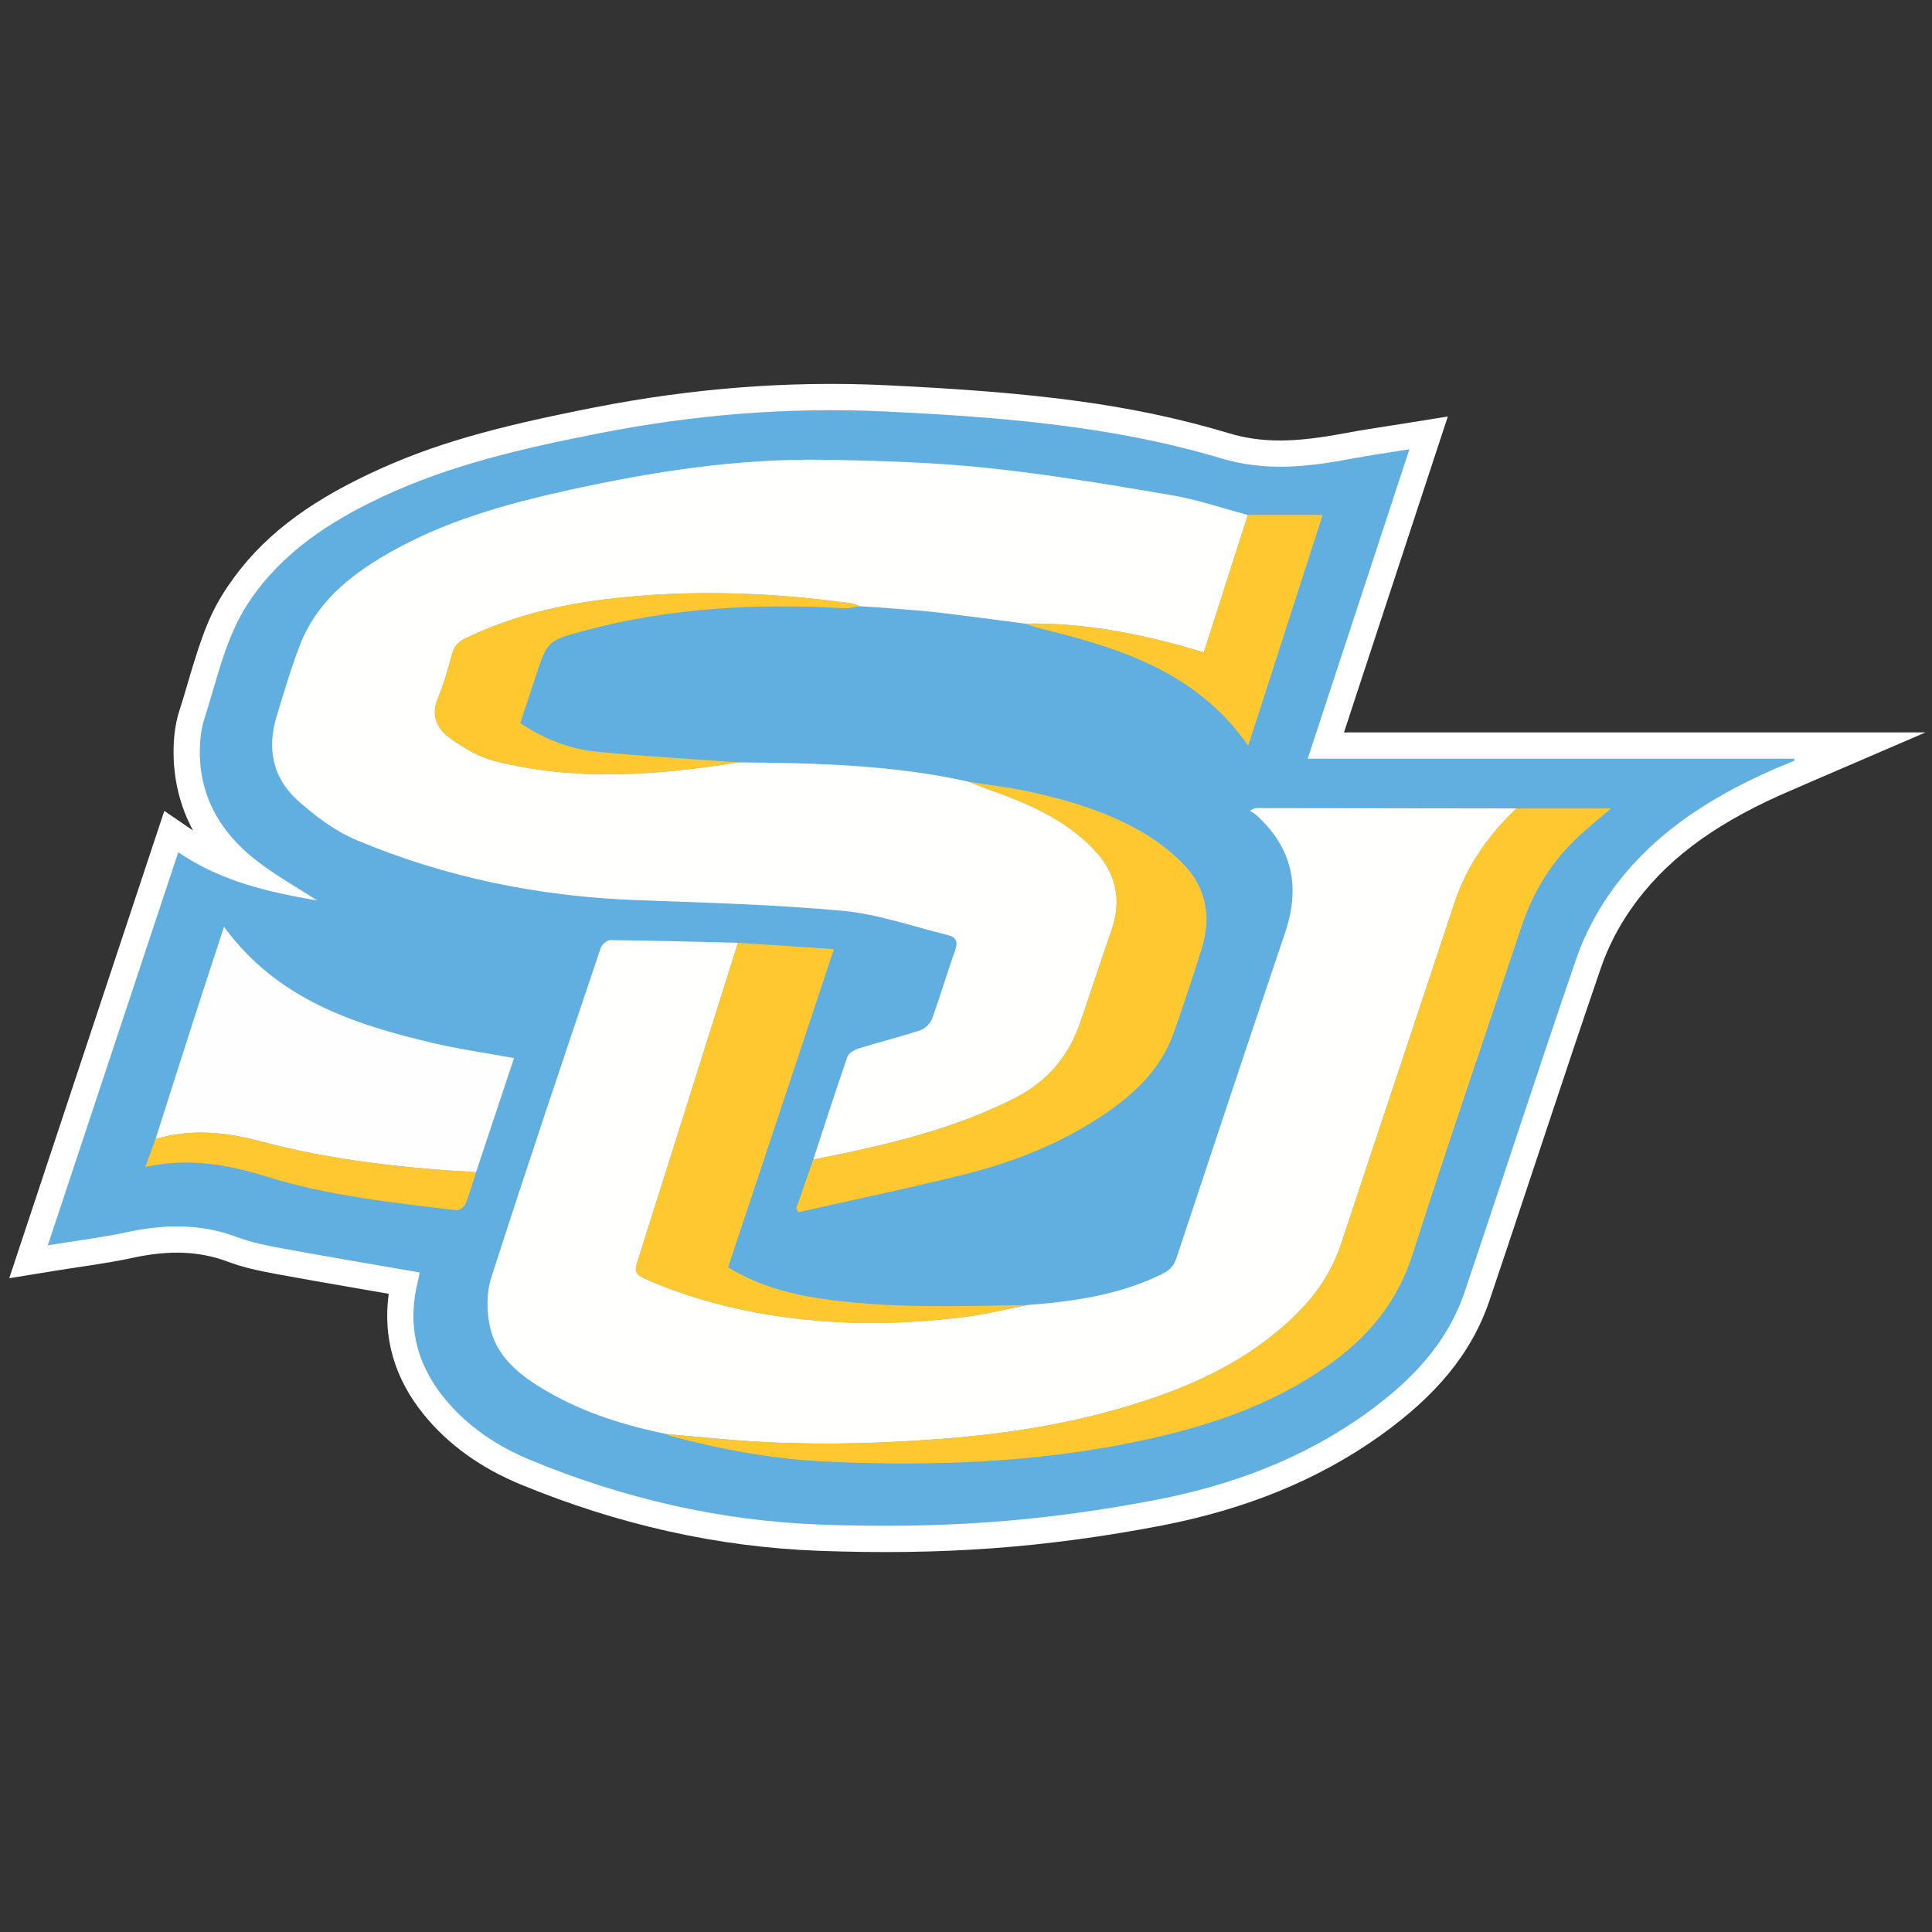 <?xml version="1.0" encoding="UTF-8"?>
<svg width="200px" height="200px" viewBox="0 0 200 200" version="1.1" xmlns="http://www.w3.org/2000/svg" xmlns:xlink="http://www.w3.org/1999/xlink">
    <rect x="0" y="0" width="200" height="200" fill="#333333" stroke="none"/>
    <!-- Generator: Sketch 54.1 (76490) - https://sketchapp.com -->
    <title>southern-u</title>
    <desc>Created with Sketch.</desc>
    <g id="southern-u" stroke="none" stroke-width="1" fill="none" fill-rule="evenodd">
        <g id="southern-u_BGD">
            <g id="Group-24" transform="translate(0, 39)">
                <path d="M37.847,94.521 C33.844,93.83 31.283,93.379 28.634,92.894 C26.442,92.49 25.006,92.144 23.548,91.597 C20.597,90.498 17.49,90.404 13.799,91.198 C12.319,91.516 10.958,91.747 8.59,92.105 C8.404,92.133 8.194,92.165 7.796,92.225 C7.473,92.274 7.234,92.31 6.998,92.346 C6.393,92.438 5.882,92.518 5.389,92.599 L0.958,93.321 L2.372,89.057 C7.69,73.026 11.83,60.548 15.875,48.366 L17.011,44.945 L19.986,46.977 C18.669,44.552 17.882,41.601 17.976,38.333 C18.011,36.984 18.199,35.715 18.576,34.548 C18.828,33.773 19.021,33.133 19.443,31.689 C20.933,26.599 21.803,24.315 23.602,21.666 C26.974,16.688 31.665,13.158 38.248,10.046 C44.691,6.998 51.074,5.235 61.536,3.178 C71.671,1.189 81.701,0.404 91.611,0.873 C107.255,1.615 117.135,2.832 127.194,5.842 C130.676,6.886 134.058,6.814 139.169,5.853 C140.09,5.679 141.026,5.521 142.289,5.322 C142.363,5.311 144.736,4.942 145.47,4.824 L149.878,4.115 L148.482,8.359 C147.322,11.888 146.121,15.542 144.691,19.894 C143.83,22.513 140.632,32.244 140.931,31.334 C140.236,33.448 139.663,35.192 139.129,36.819 L199.33,36.819 L187.213,42.037 C185.782,42.653 184.776,43.092 184.202,43.351 C177.213,46.499 172.257,50.167 168.787,55.174 C167.498,57.037 166.442,59.103 165.737,61.161 C163.812,66.767 162.292,71.308 158.945,81.388 C158.822,81.759 158.822,81.759 158.698,82.13 C156.586,88.49 155.48,91.806 154.204,95.59 C152.309,101.198 148.581,105.543 142.869,109.625 C136.391,114.247 128.881,117.251 120.263,118.922 C114.33,120.068 108.434,120.864 102.644,121.284 C96.965,121.698 91.03,121.77 84.738,121.537 C74.264,121.148 63.955,118.822 53.858,114.653 C49.784,112.958 46.412,110.576 43.839,107.395 C40.837,103.683 39.617,99.464 40.24,94.933 C39.74,94.847 38.314,94.601 37.847,94.521 Z" id="Fill-1" fill="#FFFFFF" fill-rule="nonzero"></path>
                <path d="M43.442,92.727 C43.394,92.97 43.365,93.224 43.298,93.47 C42.12,98.002 43.037,102.08 45.952,105.684 C48.35,108.649 51.457,110.709 54.901,112.141 C64.494,116.102 74.489,118.435 84.839,118.819 C90.701,119.036 96.601,118.997 102.446,118.571 C108.243,118.151 114.041,117.354 119.748,116.251 C127.461,114.756 134.795,112.045 141.291,107.41 C145.864,104.142 149.764,100.24 151.629,94.719 C155.501,83.245 159.236,71.726 163.166,60.277 C163.968,57.939 165.15,55.653 166.552,53.626 C170.711,47.625 176.583,43.8 183.086,40.871 C183.972,40.471 184.88,40.115 185.779,39.74 C185.762,39.673 185.744,39.605 185.726,39.538 L135.374,39.538 C138.876,28.883 142.341,18.336 145.901,7.509 C143.613,7.877 141.634,8.155 139.673,8.526 C135.247,9.358 130.953,9.808 126.415,8.448 C115.044,5.045 103.261,4.148 91.483,3.59 C81.605,3.122 71.781,3.939 62.059,5.847 C54.311,7.37 46.615,9.097 39.409,12.505 C34.094,15.018 29.246,18.182 25.851,23.193 C23.349,26.878 22.509,31.24 21.161,35.389 C20.852,36.346 20.719,37.39 20.693,38.404 C20.552,43.317 22.764,47.113 26.468,50.021 C28.438,51.57 30.65,52.793 32.845,54.223 C27.774,53.348 22.868,52.238 18.454,49.223 C13.944,62.807 9.474,76.279 4.952,89.914 C7.873,89.438 10.575,89.109 13.228,88.539 C17.048,87.717 20.771,87.66 24.496,89.048 C25.978,89.604 27.562,89.931 29.126,90.219 C33.862,91.087 38.612,91.889 43.442,92.727" id="Fill-1" fill="#61AEE1"></path>
                <path d="M106.107,25.556 C103.131,25.173 100.161,24.768 97.184,24.414 C95.606,24.226 94.023,24.119 92.441,23.991 C91.287,23.898 90.13,23.832 88.976,23.751 C88.717,23.654 88.462,23.504 88.196,23.465 C79.762,22.299 71.306,22.003 62.84,23.016 C57.781,23.625 52.862,24.823 48.227,27.057 C47.501,27.408 47.028,27.841 46.805,28.676 C46.391,30.234 45.948,31.8 45.328,33.285 C44.575,35.086 45.261,36.468 46.571,37.406 C47.983,38.415 49.579,39.364 51.232,39.783 C59.607,41.907 68.032,41.261 76.445,39.919 C84.449,39.989 92.442,40.164 100.309,41.93 C100.922,42.172 101.525,42.434 102.144,42.654 C106.207,44.088 110.168,45.71 113.236,48.936 C115.508,51.326 116.177,54.089 115.07,57.274 C113.941,60.52 112.892,63.796 111.76,67.039 C110.57,70.45 108.289,73.013 105.173,74.613 C98.568,78.001 91.398,79.612 84.19,81.039 C85.355,77.492 86.492,73.935 87.723,70.408 C87.855,70.014 88.455,69.67 88.906,69.53 C91.025,68.873 93.188,68.341 95.295,67.642 C95.789,67.48 96.323,66.915 96.508,66.409 C97.351,64.098 98.033,61.724 98.87,59.41 C99.201,58.491 98.969,58.01 98.122,57.799 C94.502,56.918 90.918,55.631 87.249,55.29 C80.159,54.632 73.019,54.447 65.897,54.182 C55.872,53.809 46.167,51.857 36.904,47.965 C34.674,47.028 32.603,45.466 30.78,43.825 C28.243,41.536 27.623,38.484 28.632,35.175 C29.385,32.696 30.118,30.202 31.047,27.786 C32.742,23.388 36.171,20.603 40.072,18.348 C45.933,14.957 52.355,13.168 58.889,11.73 C67.555,9.82 76.3,8.461 85.188,8.597 C90.838,8.681 96.513,8.848 102.132,9.433 C108.539,10.097 114.91,11.18 121.267,12.258 C123.943,12.71 126.542,13.612 129.176,14.309 C127.668,19.027 126.153,23.746 124.621,28.534 C118.49,26.682 112.401,25.438 106.107,25.556" id="Fill-6" fill="#FFFFFE"></path>
                <path d="M106.358,96.097 C111.187,95.723 115.939,95.05 120.365,92.852 C121.118,92.47 121.522,92.029 121.784,91.242 C125.515,79.994 129.249,68.745 133.043,57.52 C134.647,52.774 133.767,48.735 130.054,45.379 C129.897,45.237 129.702,45.138 129.37,44.921 C129.745,44.761 129.876,44.655 130.01,44.655 C138.995,44.662 147.984,44.676 156.969,44.691 C154.093,47.452 151.84,50.617 150.564,54.474 C146.671,66.243 142.725,77.993 138.834,89.76 C137.901,92.578 136.315,94.929 134.25,96.987 C129.057,102.148 122.594,104.89 115.75,106.852 C109.476,108.658 103.048,109.557 96.551,110.021 C89.382,110.525 82.217,110.636 75.056,109.993 C73.057,109.816 71.057,109.636 69.055,109.462 C64.696,108.573 60.471,107.268 56.592,105.01 C53.962,103.479 51.491,101.617 50.751,98.481 C50.361,96.823 50.347,94.846 50.863,93.24 C54.527,81.834 58.365,70.486 62.186,59.134 C62.304,58.777 62.841,58.318 63.175,58.319 C67.582,58.367 71.988,58.492 76.395,58.595 C72.915,69.656 69.444,80.719 65.933,91.767 C65.657,92.64 65.897,92.977 66.637,93.309 C70.374,94.993 74.274,96.128 78.285,96.877 C85.489,98.216 92.727,98.233 99.97,97.318 C102.115,97.044 104.23,96.512 106.358,96.097" id="Fill-8" fill="#FFFFFE"></path>
                <path d="M69.056,109.463 C71.057,109.637 73.056,109.816 75.056,109.995 C82.218,110.636 89.384,110.527 96.552,110.02 C103.048,109.557 109.475,108.659 115.751,106.854 C122.593,104.891 129.057,102.149 134.249,96.988 C136.316,94.929 137.9,92.579 138.834,89.76 C142.727,77.991 146.673,66.244 150.564,54.476 C151.841,50.617 154.094,47.453 156.97,44.691 L166.766,44.691 C165.537,45.755 164.287,46.739 163.145,47.838 C160.51,50.377 158.662,53.433 157.498,56.931 C153.745,68.214 149.866,79.454 146.255,90.78 C144.767,95.44 142.034,98.944 138.264,101.771 C132.902,105.795 126.784,108.089 120.372,109.625 C108.923,112.373 97.291,112.831 85.586,112.311 C80.11,112.067 74.762,111.071 69.477,109.672 C69.328,109.637 69.197,109.532 69.056,109.463" id="Fill-10" fill="#FFC82F"></path>
                <path d="M16.104,78.91 C17.498,74.547 18.883,70.184 20.288,65.827 C21.232,62.892 22.203,59.966 23.191,56.943 C28.658,64.418 36.578,67.036 44.836,68.978 C47.551,69.616 50.322,70.003 53.216,70.533 C51.9,74.486 50.59,78.415 49.281,82.346 C41.752,81.914 34.265,81.1 26.964,79.149 C23.31,78.173 19.751,77.836 16.104,78.91" id="Fill-12" fill="#FEFEFE"></path>
                <path d="M84.19,81.04 C91.399,79.612 98.568,78.004 105.172,74.612 C108.29,73.013 110.57,70.45 111.759,67.042 C112.893,63.796 113.942,60.521 115.071,57.275 C116.177,54.09 115.51,51.327 113.235,48.937 C110.167,45.711 106.206,44.088 102.145,42.654 C101.526,42.434 100.92,42.172 100.309,41.928 C102.364,42.258 104.439,42.491 106.472,42.932 C110.659,43.843 114.764,45.067 118.484,47.29 C119.844,48.103 121.136,49.1 122.271,50.211 C124.799,52.685 125.464,55.739 124.421,59.115 C123.508,62.075 122.53,65.016 121.496,67.93 C120.223,71.535 117.636,74.059 114.602,76.155 C110.117,79.257 105.122,81.239 99.895,82.558 C94.178,83.993 88.402,85.188 82.653,86.486 C82.574,86.366 82.498,86.242 82.419,86.117 C83.009,84.426 83.6,82.733 84.19,81.04" id="Fill-14" fill="#FFC82F"></path>
                <path d="M106.358,96.097 C104.23,96.512 102.115,97.044 99.97,97.318 C92.727,98.233 85.489,98.216 78.285,96.877 C74.274,96.128 70.374,94.993 66.637,93.309 C65.897,92.977 65.657,92.64 65.933,91.767 C69.444,80.719 72.915,69.656 76.395,58.595 C79.613,58.811 82.83,59.024 86.325,59.255 C82.631,70.363 79.011,81.247 75.372,92.191 C78.242,93.946 81.35,94.861 84.607,95.372 C91.829,96.498 99.096,96.209 106.358,96.097" id="Fill-16" fill="#FFC82F"></path>
                <path d="M76.445,39.919 C68.032,41.261 59.607,41.907 51.232,39.783 C49.58,39.366 47.983,38.415 46.572,37.409 C45.261,36.469 44.576,35.086 45.328,33.283 C45.948,31.8 46.392,30.234 46.805,28.677 C47.028,27.842 47.502,27.408 48.228,27.057 C52.862,24.825 57.782,23.625 62.841,23.016 C71.306,22.002 79.762,22.3 88.194,23.467 C88.461,23.502 88.715,23.654 88.976,23.753 C88.459,23.828 87.933,23.996 87.42,23.968 C78.337,23.437 69.339,23.914 60.504,26.285 C56.632,27.323 56.648,27.371 55.403,31.17 C54.901,32.698 54.397,34.227 53.857,35.863 C56.227,37.425 58.794,38.499 61.545,38.786 C66.496,39.301 71.477,39.554 76.445,39.919" id="Fill-18" fill="#FFC82F"></path>
                <path d="M106.107,25.556 C112.401,25.438 118.49,26.682 124.621,28.534 C126.153,23.746 127.668,19.027 129.176,14.309 L136.921,14.309 C134.361,22.241 131.805,30.166 129.214,38.197 C123.874,30.51 115.802,28.04 107.491,26.01 C107.02,25.897 106.567,25.709 106.107,25.556" id="Fill-20" fill="#FFC82F"></path>
                <path d="M16.104,78.91 C19.751,77.836 23.31,78.173 26.964,79.149 C34.265,81.1 41.752,81.914 49.281,82.346 C48.931,83.437 48.627,84.553 48.199,85.607 C48.073,85.92 47.568,86.317 47.281,86.285 C40.656,85.498 34.008,84.795 27.607,82.804 C23.531,81.535 19.471,80.823 15.046,81.808 C15.448,80.71 15.776,79.806 16.104,78.91" id="Fill-22" fill="#FFC82F"></path>
            </g>
        </g>
    </g>
</svg>